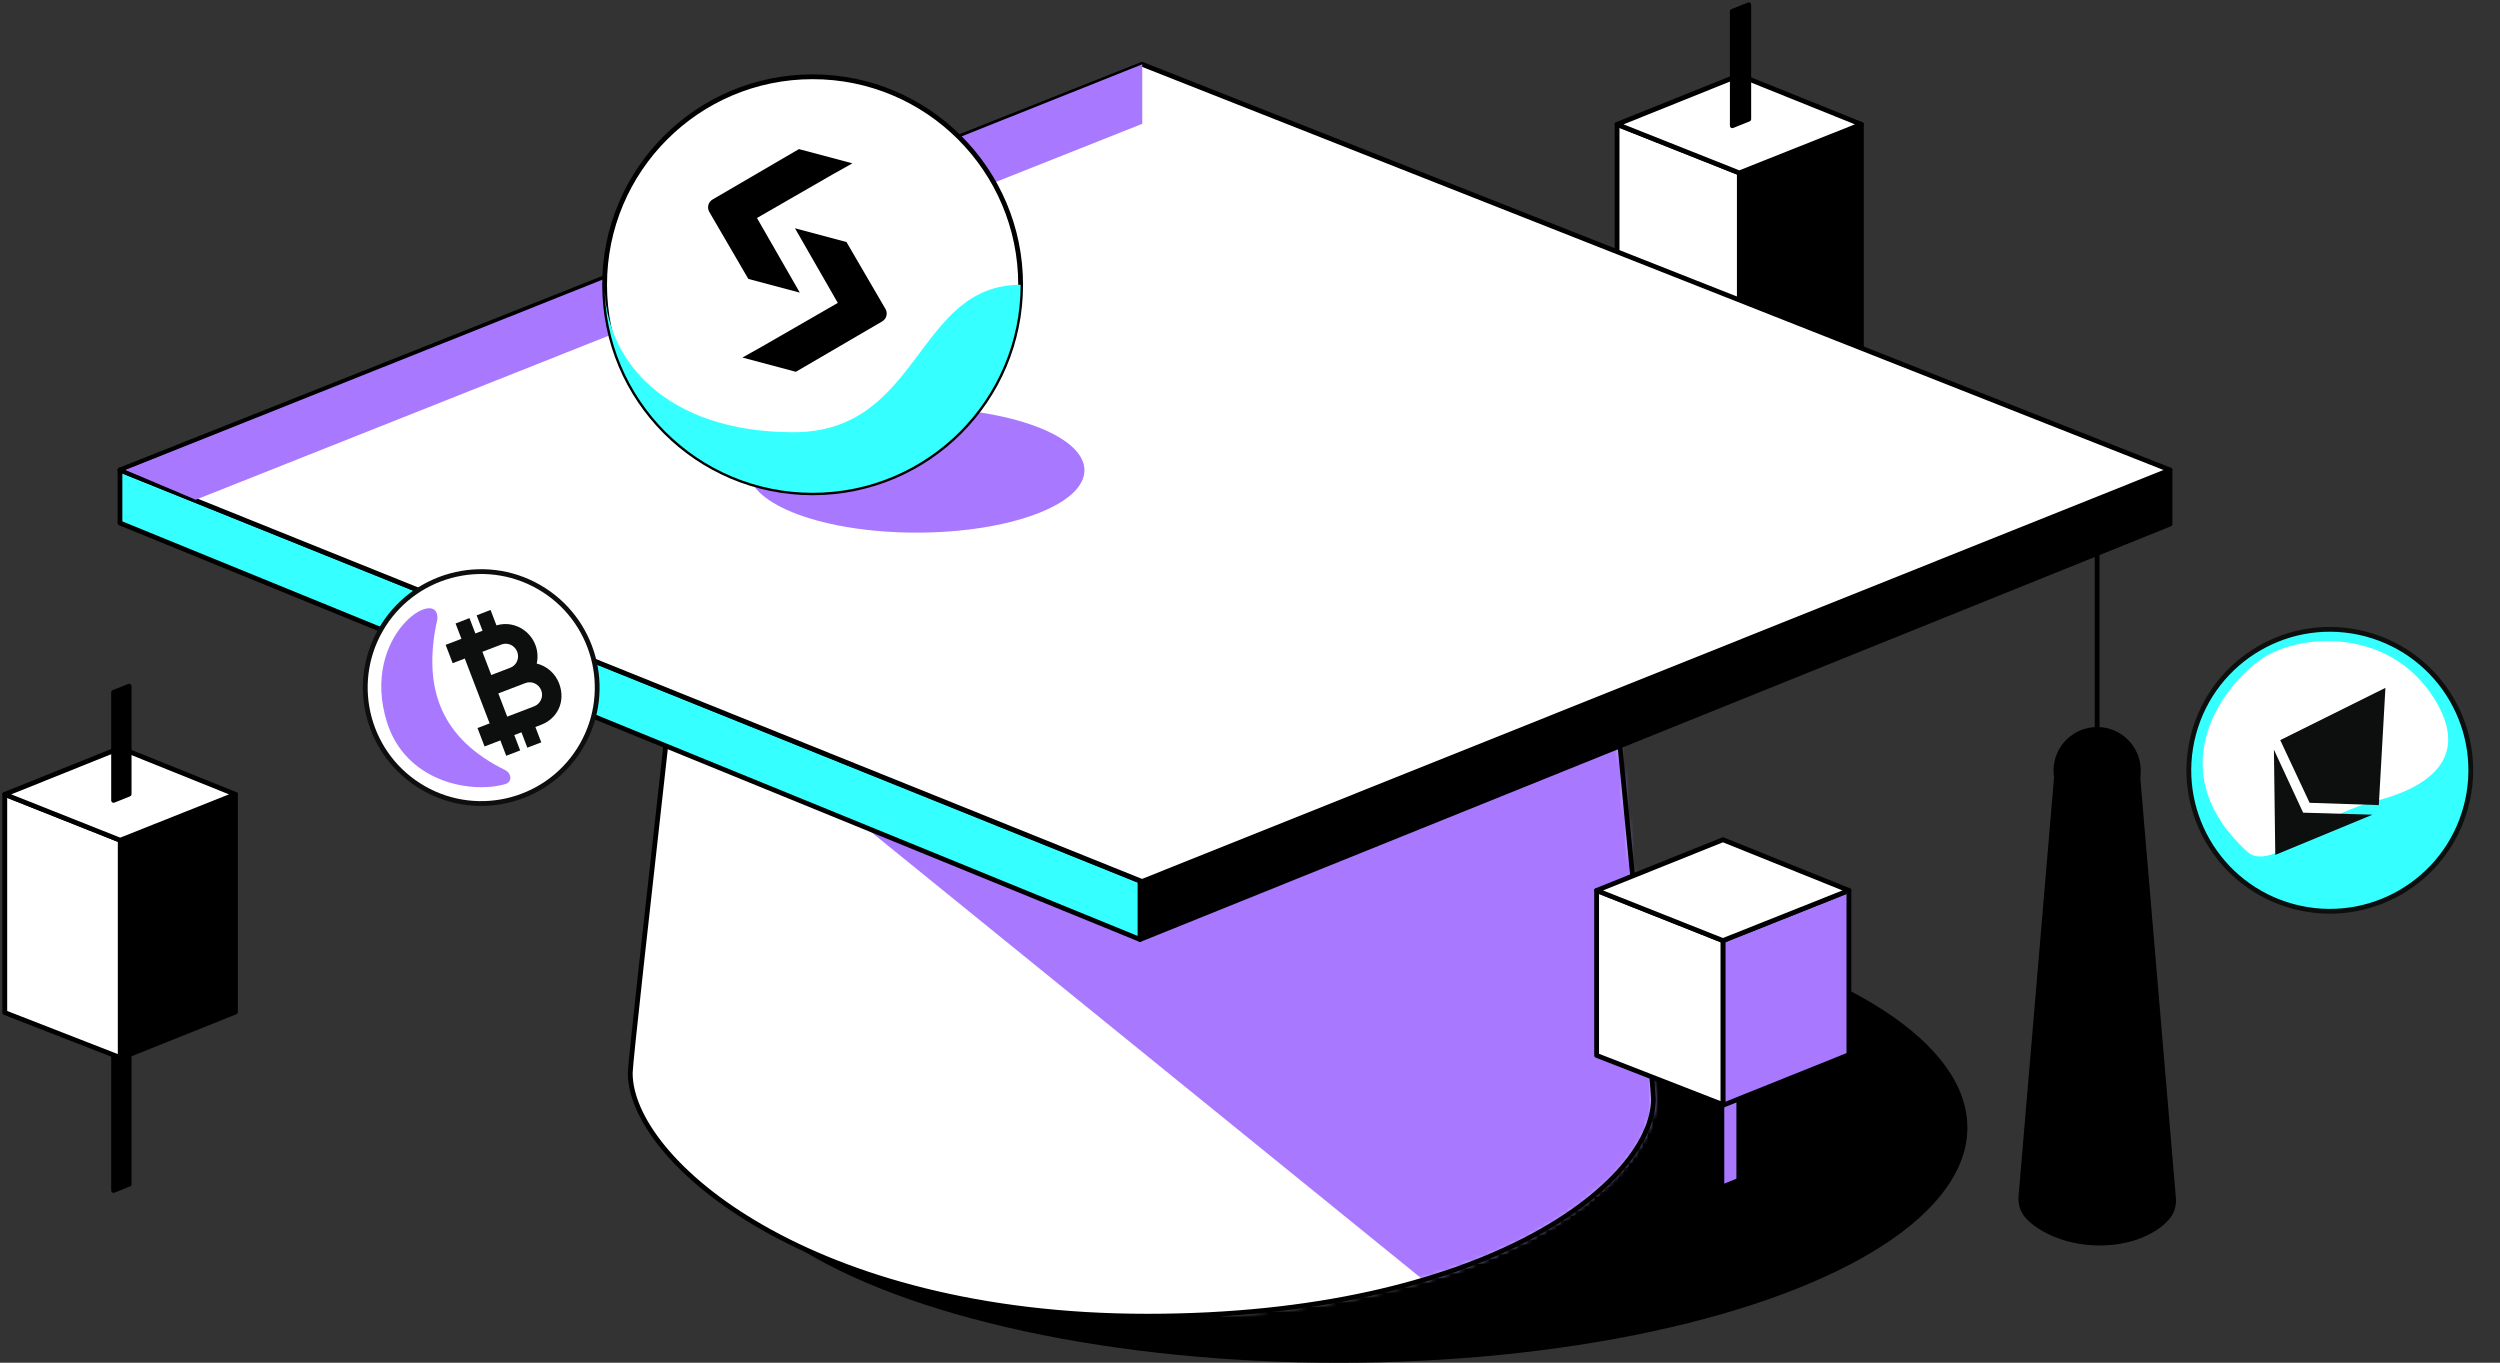 <svg width="521" height="284" viewBox="0 0 521 284" fill="none" xmlns="http://www.w3.org/2000/svg">
<rect x="0" y="0" width="521" height="284" fill="#333333" stroke="none"/>
<ellipse cx="279" cy="235" rx="131" ry="49" fill="black"/>
<path d="M365.884 70.506V99.299L362.454 100.677V71.869L365.884 70.506Z" fill="white" stroke="black" stroke-miterlimit="10" stroke-linecap="round" stroke-linejoin="round"/>
<path d="M362.454 100.654L359.023 99.322V70.506L362.454 71.869V100.654Z" fill="white" stroke="black" stroke-miterlimit="10" stroke-linecap="round" stroke-linejoin="round"/>
<path d="M362.454 71.868L359.023 70.506L362.454 69.129L365.884 70.506L362.454 71.868Z" fill="white" stroke="black" stroke-miterlimit="10" stroke-linecap="round" stroke-linejoin="round"/>
<path d="M387.908 25.917V73.958L362.476 84.153V36.037L387.908 25.917Z" fill="black" stroke="black" stroke-miterlimit="10" stroke-linecap="round" stroke-linejoin="round"/>
<path d="M362.476 84.017L337 74.086V25.917L362.476 36.037V84.017Z" fill="white" stroke="black" stroke-miterlimit="10" stroke-linecap="round" stroke-linejoin="round"/>
<path d="M362.476 36.037L337 25.917L362.476 15.676L387.908 25.917L362.476 36.037Z" fill="white" stroke="black" stroke-miterlimit="10" stroke-linecap="round" stroke-linejoin="round"/>
<path d="M364.443 1V24.828L361.013 26.205V2.362L364.443 1Z" fill="black" stroke="black" stroke-miterlimit="10" stroke-linecap="round" stroke-linejoin="round"/>
<path d="M437.044 101.386V157.738" stroke="black" stroke-miterlimit="10" stroke-linecap="round" stroke-linejoin="round"/>
<path d="M167.21 115.169C156.018 108.995 146.004 99.553 146.02 88.286C146.004 92.441 131.343 219.654 131.343 223.628C131.343 241.893 168.928 274.294 239.091 274.294C309.253 274.294 344.58 246.523 344.58 228.979C344.58 225.236 331.146 90.601 331.146 88.53C333.306 103.168 309.449 117.445 290.812 123.246C265.238 131.208 236.669 132.379 209.769 128.43C194.699 126.205 179.825 122.114 167.21 115.169Z" fill="white"/>
<mask id="mask0_23_6683" style="mask-type:luminance" maskUnits="userSpaceOnUse" x="131" y="148" width="214" height="127">
<path d="M167.21 175.561C156.018 169.387 146.004 159.946 146.02 148.678C146.004 152.833 131.343 219.654 131.343 223.628C131.343 241.893 168.928 274.294 239.091 274.294C309.253 274.294 344.58 246.523 344.58 228.979C344.58 225.236 331.146 150.993 331.146 148.922C333.306 163.56 309.449 177.837 290.812 183.638C265.238 191.6 236.669 192.771 209.769 188.822C194.699 186.597 179.825 182.507 167.21 175.561Z" fill="white"/>
</mask>
<g mask="url(#mask0_23_6683)">
<path d="M355.935 132.651H254.684V280.892H355.935V132.651Z" fill="white"/>
</g>
<mask id="mask1_23_6683" style="mask-type:luminance" maskUnits="userSpaceOnUse" x="131" y="88" width="214" height="187">
<path d="M167.21 115.169C156.018 108.995 146.004 99.553 146.02 88.286C146.004 92.441 131.343 219.654 131.343 223.628C131.343 241.893 168.928 274.294 239.091 274.294C309.253 274.294 344.58 246.523 344.58 228.979C344.58 225.236 331.146 90.601 331.146 88.53C333.306 103.168 309.449 117.445 290.812 123.246C265.238 131.208 236.669 132.379 209.769 128.43C194.699 126.205 179.825 122.114 167.21 115.169Z" fill="white"/>
</mask>
<g mask="url(#mask1_23_6683)">
<path d="M368.809 122.742L158.015 154.305L304.182 272.878H368.809V122.742Z" fill="#A878FF"/>
</g>
<path d="M167.21 115.169C156.018 108.995 146.004 99.553 146.02 88.286C146.004 92.441 131.343 219.654 131.343 223.628C131.343 241.893 168.928 274.294 239.091 274.294C309.253 274.294 344.58 246.523 344.58 228.979C344.58 225.236 331.146 90.601 331.146 88.53C333.306 103.168 309.449 117.445 290.812 123.246C265.238 131.208 236.669 132.379 209.769 128.43C194.699 126.205 179.825 122.114 167.21 115.169Z" stroke="black" stroke-miterlimit="10" stroke-linecap="round" stroke-linejoin="round"/>
<path d="M452.965 249.794C453.047 251.07 452.72 252.33 451.983 253.361C450.347 255.668 445.406 259.055 437.601 259.055C429.796 259.055 424.429 255.701 422.449 253.41C421.5 252.314 421.058 250.874 421.156 249.418L428.683 160.602H445.406L452.965 249.794Z" fill="black" stroke="black" stroke-miterlimit="10" stroke-linejoin="round"/>
<path d="M437.044 169.192C441.789 169.192 445.635 165.346 445.635 160.602C445.635 155.858 441.789 152.012 437.044 152.012C432.3 152.012 428.454 155.858 428.454 160.602C428.454 165.346 432.3 169.192 437.044 169.192Z" fill="black" stroke="black" stroke-miterlimit="10" stroke-linejoin="round"/>
<path d="M452.224 97.943V109.215L237.58 195.784V183.61L452.224 97.943Z" fill="black" stroke="black" stroke-miterlimit="10" stroke-linejoin="round"/>
<path d="M237.58 195.784L25 108.995V97.949L237.58 183.61V195.784Z" fill="#36FFFF" stroke="black" stroke-miterlimit="10" stroke-linejoin="round"/>
<path d="M238.005 183.705L25 97.943L238.005 13.4L452.224 97.943L238.005 183.705Z" fill="white" stroke="black" stroke-miterlimit="10" stroke-linejoin="round"/>
<g style="mix-blend-mode:multiply">
<path d="M238.049 13.4V25.799L40.782 104.143L26.127 97.943L238.049 13.4Z" fill="#A878FF"/>
</g>
<path d="M26.911 212.159V246.789L23.672 248.09V213.445L26.911 212.159Z" fill="black" stroke="black" stroke-miterlimit="10" stroke-linecap="round" stroke-linejoin="round"/>
<path d="M49.066 165.547V210.906L25.054 220.533V175.102L49.066 165.547Z" fill="black" stroke="black" stroke-miterlimit="10" stroke-linecap="round" stroke-linejoin="round"/>
<path d="M25.053 220.404L1 211.028V165.547L25.053 175.102V220.404Z" fill="white" stroke="black" stroke-miterlimit="10" stroke-linecap="round" stroke-linejoin="round"/>
<path d="M25.053 175.102L1 165.547L25.053 155.878L49.066 165.547L25.053 175.102Z" fill="white" stroke="black" stroke-miterlimit="10" stroke-linecap="round" stroke-linejoin="round"/>
<path d="M26.911 143V165.497L23.672 166.798V144.286L26.911 143Z" fill="black" stroke="black" stroke-miterlimit="10" stroke-linecap="round" stroke-linejoin="round"/>
<path d="M362.367 216.25V245.985L358.836 247.408V217.657L362.367 216.25Z" fill="#A878FF" stroke="black" stroke-miterlimit="10" stroke-linecap="round" stroke-linejoin="round"/>
<path d="M358.836 217.657L355.282 216.25L358.836 214.827L362.367 216.25L358.836 217.657Z" fill="black" stroke="black" stroke-miterlimit="10" stroke-linecap="round" stroke-linejoin="round"/>
<path d="M385.312 185.569V219.807L359.058 230.344V196.02L385.312 185.569Z" fill="#A878FF" stroke="black" stroke-miterlimit="10" stroke-linecap="round" stroke-linejoin="round"/>
<path d="M359.058 230.203L332.737 219.948V185.569L359.058 196.02V230.203Z" fill="white" stroke="black" stroke-miterlimit="10" stroke-linecap="round" stroke-linejoin="round"/>
<path d="M359.058 196.02L332.737 185.569L359.058 175L385.312 185.569L359.058 196.02Z" fill="white" stroke="black" stroke-miterlimit="10" stroke-linecap="round" stroke-linejoin="round"/>
<ellipse cx="191" cy="98" rx="35" ry="13" fill="#A878FF"/>
<path d="M169.35 102.7C193.292 102.7 212.7 83.292 212.7 59.35C212.7 35.408 193.292 16 169.35 16C145.409 16 126 35.408 126 59.35C126 83.292 145.409 102.7 169.35 102.7Z" fill="white" stroke="black"/>
<g style="mix-blend-mode:multiply">
<path d="M169.35 102.701C193.292 102.701 212.7 83.292 212.7 59.351C190.818 59.351 191.936 90.078 165.354 90.078C138.772 90.078 126 75.031 126 59.351C126 83.292 145.409 102.701 169.35 102.701Z" fill="#36FFFF"/>
</g>
<path fill-rule="evenodd" clip-rule="evenodd" d="M155.95 58.126L166.681 60.985L157.752 45.429L173.394 36.421L177.635 34.04L166.496 31.072L148.507 41.57C147.599 42.099 147.292 43.265 147.821 44.172L155.95 58.126ZM165.67 47.571L165.588 47.549L165.67 47.57L165.67 47.571ZM165.67 47.571L174.598 63.126L158.957 72.134L154.716 74.515L165.854 77.483L183.844 66.986C184.751 66.457 185.058 65.291 184.529 64.383L176.4 50.43L165.67 47.571Z" fill="black"/>
<circle cx="100.29" cy="143.29" r="24.163" transform="rotate(-60.229 100.29 143.29)" fill="white" stroke="#0D0E0E"/>
<path d="M91.16 128.957C87.839 143.808 92.22 154.045 105.248 160.47C106.647 161.16 106.793 162.985 105.292 163.41C97.903 165.501 84.464 162.82 80.626 150.453C75.001 132.322 91.499 121.966 91.16 128.957Z" fill="#A878FF"/>
<path d="M111.854 138.284C112.147 136.985 112.045 135.619 111.561 134.367C110.942 132.787 109.763 131.493 108.262 130.745C106.761 129.997 105.048 129.848 103.464 130.33L102.231 127.111L99.332 128.236L100.56 131.442L99.066 132.014L97.839 128.81L94.94 129.935L96.162 133.127L92.873 134.387L94.336 138.208L96.862 137.24L102.038 150.754L99.512 151.722L100.983 155.561L104.272 154.301L105.498 157.502L108.402 156.39L107.176 153.189L108.67 152.616L109.896 155.817L112.8 154.705L111.574 151.504L112.781 151.042C116.232 149.72 117.933 146.115 116.517 142.418C116.125 141.398 115.495 140.487 114.682 139.767C113.869 139.046 112.898 138.537 111.854 138.284ZM112.753 145.819C112.474 146.459 111.955 146.956 111.311 147.202L105.706 149.349L103.852 144.509L109.457 142.362C110.085 142.114 110.788 142.13 111.412 142.408C112.037 142.686 112.532 143.203 112.789 143.845C112.912 144.162 112.972 144.5 112.966 144.839C112.96 145.178 112.888 145.511 112.753 145.819ZM106.357 139.151L102.383 140.674L100.53 135.835L104.504 134.313C105.13 134.073 105.827 134.098 106.444 134.383C107.06 134.667 107.544 135.187 107.79 135.829C108.035 136.47 108.022 137.181 107.754 137.804C107.485 138.427 106.983 138.912 106.357 139.151Z" fill="#0D0E0E"/>
<circle cx="485.533" cy="160.533" r="29.374" transform="rotate(15 485.533 160.533)" fill="#36FFFF" stroke="#0D0E0E"/>
<path d="M507.302 145.599C515.336 158.439 505.171 164.31 495.302 166.873C490.335 168.164 485.593 170.233 481.511 173.345C476.765 176.963 471.266 180.143 468.4 177.546C450.521 161.345 462.136 143.97 471.051 137.502C478.527 132.078 497.749 130.331 507.302 145.599Z" fill="white"/>
<path d="M497.122 143.348L495.745 167.787L481.322 167.306L475.2 154.238L497.122 143.348Z" fill="#0D0E0E"/>
<path d="M494.431 169.78L474.168 178.161L473.885 156.231L479.972 169.36L494.431 169.78Z" fill="#0D0E0E"/>
</svg>
